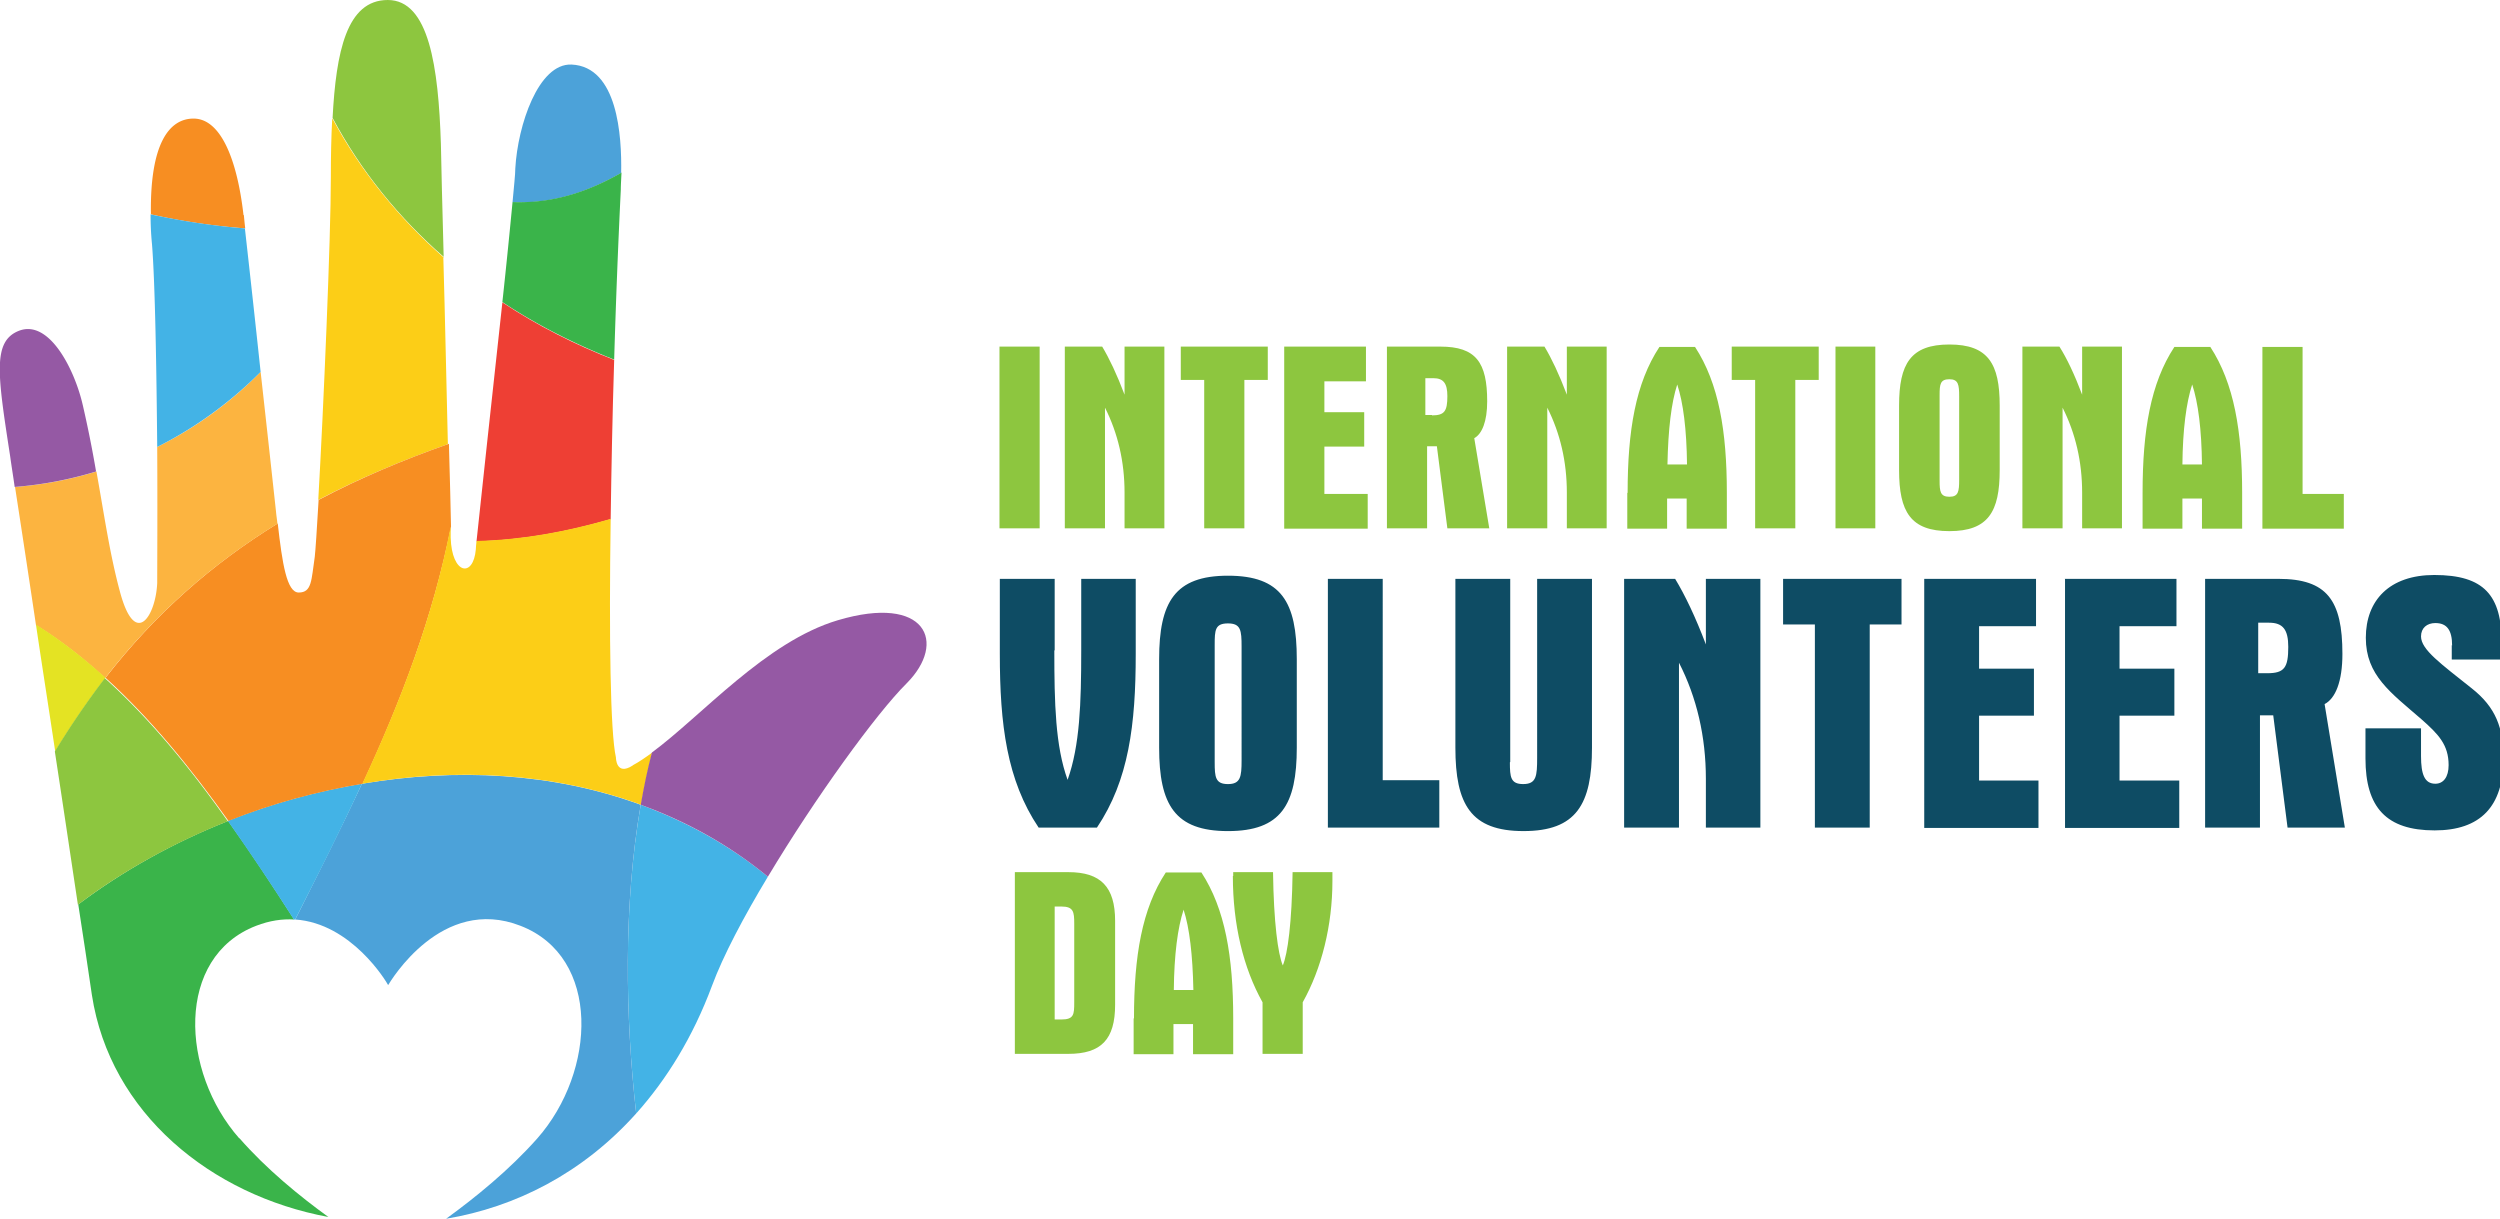 <svg xmlns="http://www.w3.org/2000/svg" width="240" height="117" viewBox="0 0 240 117"><path fill="#43B3E6" d="M61.073 106.896c2.918-3.267 5.433-7.308 7.278-12.259 1.073-2.896 3.052-6.635 5.366-10.474-3.723-3.065-7.848-5.288-12.208-6.904-1.677 9.7-1.476 20.375-.436 29.637Z"></path><path fill="#3AB44A" d="M22.974 109.288c-5.668-6.433-6.138-17.412 1.61-20.41 1.308-.505 2.515-.673 3.655-.606-2.046-3.2-4.125-6.365-6.338-9.463-5.199 2.054-10.095 4.782-14.388 8.015.47 2.998.905 5.961 1.308 8.69 1.744 11.349 11.436 19.23 22.705 21.318-2.75-1.987-5.97-4.614-8.552-7.578v.034Z"></path><path fill="#4CA2D9" d="M61.51 77.259c-8.452-3.099-17.742-3.537-26.764-2.021-2.013 4.31-4.193 8.622-6.406 13.034 5.4.37 8.753 5.96 8.921 6.298.235-.37 5.131-8.656 12.711-5.692 7.747 2.997 7.278 13.977 1.61 20.409-2.683 3.031-5.97 5.692-8.754 7.713 6.641-1.112 13.08-4.345 18.245-10.104-1.04-9.262-1.24-19.938.436-29.637Z"></path><path fill="#43B3E6" d="M28.206 88.272h.134c2.247-4.412 4.427-8.723 6.406-13.034-4.394.741-8.72 1.92-12.879 3.57a257.908 257.908 0 0 1 6.339 9.464Z"></path><path fill="#4CA2D9" d="M59.632 16.603c.067-3.57-.336-10.204-4.763-10.406-3.186-.135-5.165 5.826-5.4 9.969 0 .606-.134 1.75-.268 3.266 3.958.135 7.312-1.044 10.43-2.829Z"></path><path fill="#3AB44A" d="M49.201 19.433c-.235 2.459-.57 5.86-.973 9.565 3.354 2.223 6.977 4.041 10.733 5.523a846.77 846.77 0 0 1 .637-16.334c0-.404.034-.943.067-1.617-3.119 1.785-6.473 2.964-10.43 2.83l-.034.033Z"></path><path fill="#8DC63F" d="M42.594 24.72c-.134-4.883-.235-9.026-.268-10.912C42.09 6.433 41.186 0 37.228 0s-4.964 4.984-5.3 11.316c2.75 5.153 6.406 9.632 10.7 13.37l-.034.034Z"></path><path fill="#FCCE17" d="M42.594 24.72c-4.293-3.772-7.949-8.251-10.699-13.37-.1 1.818-.134 3.738-.134 5.691 0 5.726-.704 22.228-1.207 30.951 3.823-2.02 7.982-3.772 12.442-5.355-.134-5.355-.268-12.158-.436-17.917h.034Z"></path><path fill="#F78E22" d="M30.587 47.992c-.167 2.863-.302 4.884-.369 5.456-.335 2.257-.268 3.435-1.542 3.435-1.14 0-1.577-2.761-2.013-6.634-6.338 3.906-11.772 8.689-16.534 14.818 4.326 3.907 8.183 8.656 11.805 13.741 4.126-1.65 8.486-2.829 12.88-3.57 3.688-7.948 6.74-15.93 8.484-24.686-.033-1.583-.1-4.48-.201-7.949-4.494 1.583-8.62 3.335-12.443 5.355l-.067.034Z"></path><path fill="#FCB440" d="M26.63 50.248c-.034-.37-.101-.74-.134-1.145-.235-2.155-.839-7.712-1.476-13.404a37.22 37.22 0 0 1-9.928 7.208c.034 6.163 0 11.652 0 13.067-.134 3.098-2.079 6.331-3.555.91-1.006-3.706-1.509-7.343-2.28-11.62a35.621 35.621 0 0 1-7.815 1.482c.671 4.344 1.342 8.756 2.013 13.27 2.347 1.448 4.56 3.165 6.64 5.085 4.763-6.13 10.196-10.912 16.535-14.819v-.034Z"></path><path fill="#9559A4" d="M7.949 38.899c-.772-3.402-3.22-8.285-6.138-7.14-2.549 1.01-2.046 4.176-.838 12.023.134.977.302 1.987.436 2.964a36.39 36.39 0 0 0 7.814-1.482A112.52 112.52 0 0 0 7.95 38.9Z"></path><path fill="#F78E22" d="M23.376 20.645c-.604-5.32-2.18-9.261-4.796-9.261-2.348 0-4.192 2.425-4.092 9.194a63.149 63.149 0 0 0 9.056 1.347c-.067-.505-.101-.943-.134-1.28h-.034Z"></path><path fill="#43B3E6" d="M14.455 20.578c0 .876.034 1.819.134 2.83.302 3.704.436 12.123.503 19.5A38.314 38.314 0 0 0 25.02 35.7a2319.59 2319.59 0 0 0-1.51-13.775c-3.018-.236-6.07-.707-9.055-1.347Z"></path><path fill="#EE3F34" d="M58.96 34.555c-3.79-1.482-7.378-3.301-10.732-5.524-.973 8.959-2.147 19.669-2.482 22.936 4.293-.102 8.586-.876 12.879-2.122.067-4.783.167-9.97.335-15.257v-.033Z"></path><path fill="#FCCE17" d="M60.738 73.487c-1.61 1.044-1.61-.775-1.61-.775-.536-2.391-.67-11.484-.503-22.902-4.293 1.247-8.586 2.021-12.879 2.122-.033.337-.067.64-.067.809-.235 2.761-2.314 2.425-2.415-1.145v-1.044c-1.71 8.756-4.796 16.738-8.485 24.686 9.022-1.55 18.312-1.078 26.764 2.02.302-1.717.67-3.367 1.073-5.017-.637.471-1.274.909-1.844 1.212l-.034.034Z"></path><path fill="#E4E323" d="M3.455 59.981C4.06 64.057 4.696 68.098 5.3 72.14a81.348 81.348 0 0 1 4.83-7.072c-2.114-1.92-4.327-3.637-6.641-5.086h-.034Z"></path><path fill="#8DC63F" d="M10.095 65.067a81.34 81.34 0 0 0-4.83 7.073c.772 5.052 1.51 10.036 2.214 14.718 4.327-3.267 9.223-5.962 14.388-8.016-3.588-5.085-7.479-9.834-11.805-13.74l.033-.035Z"></path><path fill="#9559A4" d="M73.718 84.163c4.56-7.611 10.43-15.694 13.314-18.557 3.924-3.94 1.879-8.588-6.607-6.062-6.909 2.054-13.046 9.16-17.842 12.697-.436 1.65-.771 3.3-1.073 5.018 4.36 1.583 8.485 3.84 12.208 6.904Z"></path><path fill="#8DC63F" d="M99.807 33.274V50.72H95.95V33.274h3.857Zm6.003 0c.671 1.112 1.409 2.661 2.147 4.614v-4.614h3.823V50.72h-3.823v-3.435c0-2.964-.638-5.692-1.878-8.15V50.72h-3.857V33.274h3.588Zm7.58 0h8.317v3.2h-2.247V50.72h-3.856V36.474h-2.248v-3.2h.034Zm9.894 0h7.848v3.335h-3.991v2.963h3.823v3.3h-3.823v4.547h4.159v3.335h-8.016v-17.48Zm14.992 0c3.421 0 4.494 1.516 4.494 5.254 0 1.954-.503 3.132-1.241 3.537l1.442 8.655h-4.024l-1.007-7.88h-.939v7.88h-3.856V33.274h5.131Zm-.805 6.602c1.207 0 1.476-.405 1.476-1.853 0-1.212-.369-1.718-1.342-1.718h-.771v3.537h.637v.034Zm10.799-6.602c.671 1.112 1.409 2.661 2.147 4.614v-4.614h3.823V50.72h-3.823v-3.435c0-2.964-.638-5.692-1.878-8.15V50.72h-3.857V33.274h3.588Zm7.982 14.044c0-5.995.772-10.541 3.052-14.01h3.421c2.281 3.502 3.052 8.083 3.052 14.01v3.435h-3.857v-2.896h-1.878v2.896h-3.823v-3.435h.033Zm5.702-2.728c-.034-3.368-.369-5.961-.939-7.679-.57 1.752-.872 4.311-.939 7.679h1.878Zm4.326-11.316h8.317v3.2h-2.247V50.72h-3.857V36.474h-2.247v-3.2h.034Zm13.75 0V50.72h-3.823V33.274h3.823Zm7.111-.202c3.723 0 4.83 1.853 4.83 5.86v6.197c0 4.008-1.107 5.86-4.83 5.86s-4.829-1.852-4.829-5.86v-6.197c0-4.007 1.106-5.86 4.829-5.86Zm-.939 13.068c0 1.044.067 1.549.939 1.549.872 0 .939-.505.939-1.65v-7.982c0-1.112-.067-1.65-.939-1.65-.872 0-.939.471-.939 1.515v8.251-.033Zm11.503-12.866c.705 1.112 1.443 2.661 2.18 4.614v-4.614h3.824V50.72h-3.824v-3.435c0-2.964-.637-5.692-1.878-8.15V50.72h-3.857V33.274h3.555Zm7.983 14.044c0-5.995.771-10.541 3.051-14.01h3.455c2.281 3.502 3.052 8.083 3.052 14.01v3.435h-3.857v-2.896h-1.878v2.896h-3.823v-3.435Zm5.701-2.728c-.034-3.368-.369-5.961-.939-7.679-.57 1.752-.906 4.311-.939 7.679h1.878Zm9.659-11.316V47.42h3.958v3.335h-7.815V33.308h3.857v-.034ZM102.557 83.726c3.119 0 4.494 1.414 4.494 4.68v8.05c0 3.334-1.341 4.715-4.494 4.715h-5.131V83.726h5.131Zm-1.308 14.145h.637c1.208 0 1.241-.472 1.241-1.65v-7.545c0-1.145-.067-1.65-1.241-1.65h-.637v10.845Zm7.614-.101c0-5.996.771-10.542 3.052-14.011h3.421c2.28 3.502 3.052 8.083 3.052 14.01v3.435h-3.857v-2.896h-1.879v2.896h-3.823v-3.435h.034Zm5.701-2.729c-.067-3.368-.369-5.961-.939-7.712-.57 1.751-.905 4.31-.939 7.712h1.878Zm3.823-10.945v-.37h3.823c.068 4.816.47 7.847.939 8.958.47-1.111.872-4.109.94-8.958h3.823v.842c0 4.277-1.04 8.42-2.851 11.652v4.951h-3.857v-4.95c-1.844-3.301-2.85-7.444-2.85-12.125h.033Z"></path><path fill="#0E4C64" d="M101.215 62.44c0 5.085.101 9.194 1.275 12.427 1.174-3.3 1.308-7.342 1.308-12.427v-6.87h5.232v7.207c0 6.803-.671 12.124-3.723 16.67h-5.6c-3.053-4.546-3.724-9.901-3.724-16.67v-7.208h5.266v6.87h-.034Zm16.669-7.173c5.132 0 6.607 2.525 6.607 8.015v8.487c0 5.49-1.509 8.016-6.607 8.016-5.097 0-6.607-2.526-6.607-8.016v-8.487c0-5.49 1.51-8.015 6.607-8.015Zm-1.274 17.917c0 1.414.067 2.088 1.274 2.088 1.208 0 1.308-.708 1.308-2.257V62.07c0-1.55-.067-2.223-1.308-2.223s-1.274.64-1.274 2.054v11.283Zm16.131-17.614V74.9h5.433v4.548h-10.698V55.569h5.265Zm12.208 17.613c0 1.415.067 2.088 1.274 2.088 1.275 0 1.342-.774 1.342-2.525V55.569h5.265v16.2c0 5.456-1.509 8.015-6.573 8.015-5.065 0-6.54-2.56-6.54-8.015v-16.2h5.265v17.58l-.033.034Zm15.864-17.613c.939 1.549 1.945 3.637 2.951 6.297V55.57h5.232v23.879h-5.232v-4.682c0-4.041-.872-7.813-2.582-11.147v15.829h-5.266v-23.88h4.897Zm10.363 0h11.369v4.378h-3.052v19.5h-5.265v-19.5h-3.052v-4.379Zm13.55 0h10.732v4.546h-5.467v4.075h5.266v4.513h-5.266v6.23h5.702v4.547h-10.967V55.57Zm13.482 0h10.732v4.546h-5.466v4.075h5.265v4.513h-5.265v6.23h5.735v4.547h-10.967V55.603l-.034-.034Zm20.525 0c4.662 0 6.138 2.054 6.138 7.207 0 2.66-.671 4.277-1.71 4.816l1.945 11.855h-5.501L218.23 68.67h-1.274v10.778h-5.266V55.569h7.043Zm-1.073 9.059c1.644 0 2.013-.539 2.013-2.526 0-1.65-.504-2.324-1.845-2.324h-1.04v4.85h.872Zm17.742-2.66c0-1.482-.503-2.156-1.609-2.156-.805 0-1.375.472-1.375 1.28 0 1.28 1.911 2.627 4.863 4.984 2.314 1.82 3.052 3.806 3.052 6.736 0 4.614-2.214 6.904-6.607 6.904-4.629 0-6.641-2.189-6.641-6.904v-2.896h5.333v2.66c0 1.752.335 2.661 1.375 2.661.771 0 1.274-.64 1.274-1.785 0-1.953-.973-2.964-2.616-4.412-2.951-2.56-5.332-4.21-5.332-7.813 0-3.604 2.28-6.029 6.573-6.029 4.796 0 6.473 1.954 6.473 6.568v1.549h-4.796v-1.381l.033.034Z"></path></svg>